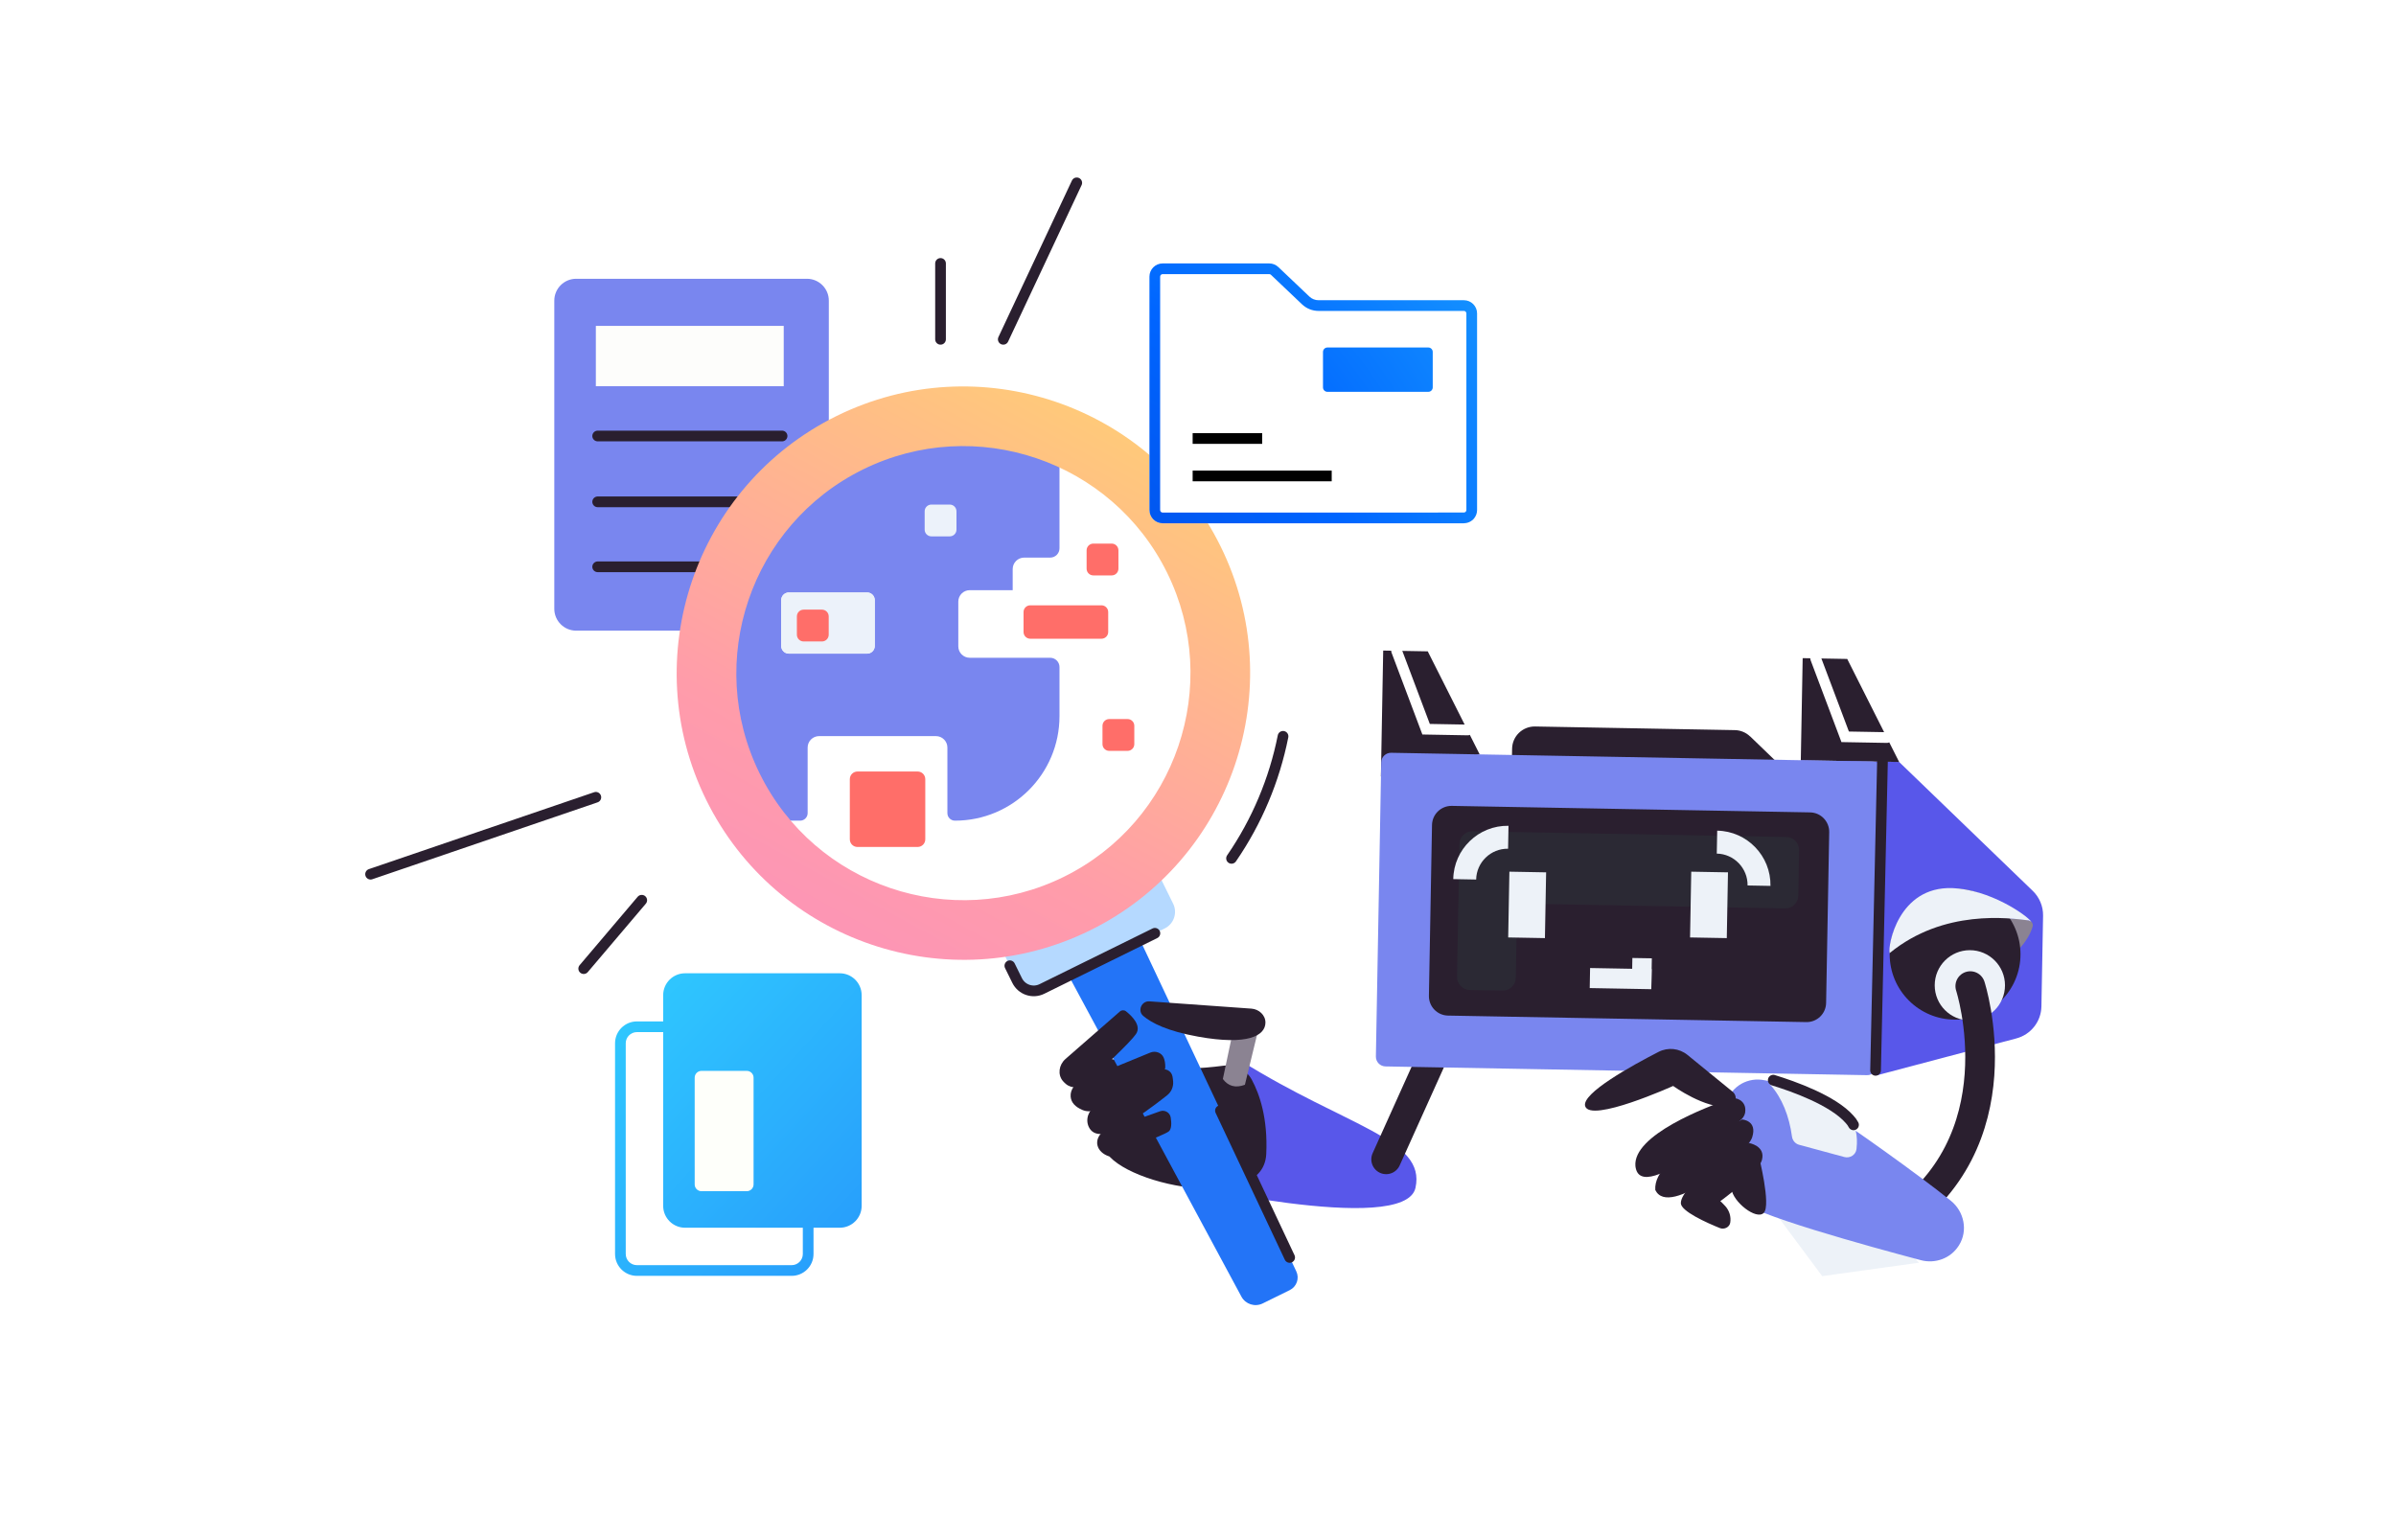 <svg width="448" height="288" viewBox="0 0 448 288" fill="none" xmlns="http://www.w3.org/2000/svg">
<path d="M448 0H0V288H448V0Z" fill="white"/>
<circle cx="178" cy="126" r="51" fill="white"/>
<path d="M205.634 178.031C176.944 192.171 142.109 180.324 127.969 151.634C113.829 122.944 125.676 88.109 154.366 73.969C183.056 59.83 217.891 71.676 232.031 100.366C246.171 129.056 234.324 163.891 205.634 178.031ZM159.699 84.787C136.97 95.984 127.601 123.582 138.787 146.301C149.984 169.03 177.582 178.399 200.301 167.213C223.03 156.016 232.399 128.418 221.213 105.699C210.016 82.97 182.418 73.601 159.699 84.787Z" fill="white"/>
<path d="M150.881 52.13H107.731C105.472 52.13 103.641 53.961 103.641 56.22V113.84C103.641 116.099 105.472 117.93 107.731 117.93H150.881C153.139 117.93 154.971 116.099 154.971 113.84V56.22C154.971 53.961 153.139 52.13 150.881 52.13Z" fill="#7986EF"/>
<path d="M187.59 63.45L201.33 34.19" stroke="#2A1F2F" stroke-width="2" stroke-miterlimit="10" stroke-linecap="round"/>
<path d="M232.102 198.42C251.782 210.72 266.682 212.98 264.662 222.13C262.632 231.28 218.512 220.93 218.512 220.93C224.422 208.08 228.032 200.15 232.102 198.42Z" fill="#5857EA"/>
<path d="M259.18 216.79L273.62 184.75" stroke="#2A1F2F" stroke-width="5.55" stroke-miterlimit="10" stroke-linecap="round"/>
<path d="M206.331 213.77C206.001 220.7 236.191 227.82 236.761 215.81C237.081 209.09 235.501 204.57 234.051 201.89C233.031 200 230.911 199 228.781 199.28C219.781 200.46 214.071 199.62 204.491 197.22L200.211 200.8L207.141 209.87L206.331 213.77Z" fill="#2A1F2F"/>
<path d="M355.101 142.49L380.081 166.59C381.341 167.81 382.041 169.49 382.011 171.24L381.701 188.2C381.651 191.02 379.731 193.46 377.011 194.18L350.921 201.08L336.711 142.15L355.101 142.48V142.49Z" fill="#5857EA"/>
<path d="M327.239 137.7L347.209 156.97C347.989 157.72 348.449 158.75 348.499 159.83L349.519 183.34C349.619 185.57 347.959 187.5 345.729 187.73L286.499 193.92C283.969 194.18 281.789 192.18 281.829 189.64L282.729 140C282.769 137.66 284.699 135.81 287.039 135.85L324.379 136.53C325.449 136.55 326.469 136.97 327.239 137.72V137.7Z" fill="#2A1F2F"/>
<path d="M336.711 142.16L337.061 123.07L345.391 123.22L355.101 142.49L336.711 142.16Z" fill="#2A1F2F"/>
<path d="M258.199 145.18L258.629 121.65L266.959 121.8L276.669 141.07L258.199 145.18Z" fill="#2A1F2F"/>
<path d="M353.328 178.22C363.238 170.12 375.808 171.51 379.308 172.11C379.878 172.21 380.218 172.74 380.048 173.29C379.448 175.36 377.018 180.16 367.378 183.25C354.808 187.27 353.328 178.22 353.328 178.22Z" fill="#8B8392"/>
<path d="M365.558 190.67C372.313 190.67 377.788 185.194 377.788 178.44C377.788 171.686 372.313 166.21 365.558 166.21C358.804 166.21 353.328 171.686 353.328 178.44C353.328 185.194 358.804 190.67 365.558 190.67Z" fill="#2A1F2F"/>
<path d="M368.32 190.82C371.949 190.82 374.89 187.878 374.89 184.25C374.89 180.621 371.949 177.68 368.32 177.68C364.691 177.68 361.75 180.621 361.75 184.25C361.75 187.878 364.691 190.82 368.32 190.82Z" fill="#EDF2F8"/>
<path d="M353.328 178.22C363.458 169.93 375.758 171.68 379.308 172.11C379.498 172.14 379.968 172.47 379.808 172.36C378.868 171.06 372.008 166.31 365.038 166.07C354.938 165.73 352.948 176.85 353.318 178.22H353.328Z" fill="#EDF2F8"/>
<path d="M368.401 184.4C368.401 184.4 377.941 213.72 353.531 229.25" stroke="#2A1F2F" stroke-width="5.55" stroke-miterlimit="10" stroke-linecap="round"/>
<path d="M352.798 137.92L345.008 137.78L339.488 123.12" stroke="white" stroke-width="2" stroke-miterlimit="10" stroke-linecap="round"/>
<path d="M274.439 136.5L266.649 136.36L261.129 121.7" stroke="white" stroke-width="2" stroke-miterlimit="10" stroke-linecap="round"/>
<path d="M307.571 177.392L303.762 177.323L303.625 184.882L307.434 184.951L307.571 177.392Z" fill="#EDF2F8"/>
<path d="M259.057 199.418L349.092 201.052C350.103 201.07 350.937 200.266 350.955 199.256L351.953 144.265C351.972 143.254 351.167 142.42 350.157 142.402L260.122 140.767C259.111 140.749 258.277 141.553 258.259 142.564L257.261 197.555C257.242 198.565 258.046 199.399 259.057 199.418Z" fill="#7986EF"/>
<path d="M208.34 165.54L242.38 237.74C243 239.05 242.45 240.61 241.15 241.25L236.09 243.74C234.64 244.45 232.89 243.89 232.12 242.47L194.41 172.4L208.34 165.53V165.54Z" fill="#2374F7"/>
<path d="M211.544 160.969L188.58 172.284C186.866 173.128 186.161 175.202 187.006 176.916L190.179 183.357C191.024 185.071 193.098 185.776 194.812 184.932L217.776 173.617C219.49 172.772 220.195 170.698 219.351 168.984L216.177 162.543C215.333 160.829 213.258 160.124 211.544 160.969Z" fill="#B5D9FF"/>
<path d="M215.94 174.52L194.82 184.93C193.1 185.78 191.03 185.07 190.18 183.35L188.82 180.59" stroke="#2A1F2F" stroke-width="2" stroke-miterlimit="10" stroke-linecap="round"/>
<path d="M267.755 154.271L267.175 186.206C267.139 188.216 268.739 189.875 270.749 189.911L337.738 191.127C339.748 191.164 341.407 189.564 341.443 187.554L342.023 155.619C342.059 153.609 340.46 151.95 338.45 151.914L271.461 150.697C269.451 150.661 267.792 152.261 267.755 154.271Z" fill="#2A1F2F"/>
<path d="M274.83 185.13L280.95 185.24C282.29 185.26 283.4 184.2 283.42 182.85L283.63 171.4C283.65 170.06 284.76 168.99 286.1 169.01L333.77 169.87C335.11 169.89 336.22 168.83 336.24 167.48L336.39 158.98C336.41 157.64 335.35 156.53 334 156.51L275.35 155.45C274.01 155.43 272.9 156.49 272.88 157.84L272.43 182.65C272.41 183.99 273.47 185.1 274.82 185.12L274.83 185.13Z" fill="#2B2934"/>
<path d="M308.821 181.225L297.312 181.016L297.244 184.765L308.753 184.974L308.821 181.225Z" fill="#EDF2F8"/>
<path d="M326.75 165.58L331.04 165.66C331.14 160.06 326.67 155.43 321.08 155.33L321 159.62C324.23 159.68 326.81 162.36 326.76 165.59L326.75 165.58Z" fill="#EDF2F8"/>
<path d="M271.719 164.39L276.009 164.47C276.069 161.24 278.749 158.65 281.979 158.71L282.059 154.42C276.459 154.32 271.829 158.79 271.729 164.38L271.719 164.39Z" fill="#EDF2F8"/>
<path d="M351.981 142.44L350.691 200.15" stroke="#2A1F2F" stroke-width="2" stroke-miterlimit="10" stroke-linecap="round"/>
<path d="M308.758 184.97L308.858 179.2L305.218 179.14L305.148 183.03L308.758 184.97Z" fill="#EDF2F8"/>
<path d="M329.801 223.96L340.711 238.63L358.821 236.12L347.731 224.38L329.801 223.96Z" fill="#EDF2F8"/>
<path d="M289.092 163.125L282.223 163L281.999 175.298L288.868 175.423L289.092 163.125Z" fill="#EDF2F8"/>
<path d="M323.095 163.126L316.227 163.001L316.003 175.299L322.872 175.424L323.095 163.126Z" fill="#EDF2F8"/>
<path d="M199.18 198.06L209.4 189.14C209.73 188.85 210.21 188.85 210.55 189.12C211.59 189.94 213.5 191.77 212.4 193.37C211.3 194.97 205.92 199.98 203.17 202.51C202.1 203.49 200.43 203.64 199.31 202.71C199.1 202.53 198.91 202.35 198.74 202.15C197.71 200.95 198 199.1 199.19 198.06H199.18Z" fill="#2A1F2F"/>
<path d="M202.209 202.11L215.079 196.83C216.029 196.44 217.179 196.83 217.579 197.77C217.769 198.23 217.899 198.83 217.879 199.61C217.799 201.87 208.209 206.13 204.869 207.54C204.089 207.87 203.199 207.9 202.419 207.57C201.029 206.99 200.279 206.16 200.189 205.07C200.079 203.77 200.999 202.59 202.209 202.1V202.11Z" fill="#2A1F2F"/>
<path d="M204.99 206.72L216.83 200.16C217.81 199.62 219.03 200.19 219.23 201.29C219.29 201.6 219.32 201.91 219.35 202.22C219.43 203.22 219.02 204.19 218.23 204.81C215.6 206.89 209.34 211.65 206.32 212.03C204.77 212.22 203.97 211.57 203.57 210.71C202.89 209.25 203.57 207.5 204.99 206.72Z" fill="#2A1F2F"/>
<path d="M206.229 211.6L216.919 207.8C217.799 207.49 218.759 208.05 218.899 208.97C219.059 209.99 219.089 211.17 218.499 211.6C217.369 212.41 207.359 216.23 207.359 216.23C205.049 215.47 204.339 213.22 206.229 211.6Z" fill="#2A1F2F"/>
<path d="M235.048 193.47L232.768 202.85C230.988 203.51 229.638 203.1 228.648 201.77L230.678 192.16L235.058 193.47H235.048Z" fill="#8B8392"/>
<path d="M233.989 188.61L214.929 187.25C213.449 187.14 212.629 189 213.759 189.97C215.329 191.31 218.319 192.83 224.029 193.85C233.379 195.53 236.579 193.65 236.609 191.23C236.629 189.82 235.389 188.71 233.989 188.61Z" fill="#2A1F2F"/>
<path d="M179.182 112.5V120.86C179.182 122.04 180.142 123 181.322 123H196.362C197.322 123 198.102 123.78 198.102 124.74V133.91C198.102 144.71 189.352 153.46 178.552 153.46C177.772 153.46 177.142 152.83 177.142 152.05V139.79C177.142 138.61 176.182 137.65 175.002 137.65H153.152C151.972 137.65 151.012 138.61 151.012 139.79V152.05C151.012 152.83 150.382 153.46 149.602 153.46H136.172V114.2C136.172 95.14 151.632 79.68 170.692 79.68H198.102V102.53C198.102 103.49 197.322 104.27 196.362 104.27H191.492C190.312 104.27 189.352 105.23 189.352 106.41V110.36H181.322C180.142 110.36 179.182 111.32 179.182 112.5Z" fill="#7986EF"/>
<path d="M111.75 81.53H146.23" stroke="#2A1F2F" stroke-width="2" stroke-miterlimit="10" stroke-linecap="round"/>
<path d="M111.75 93.84H146.23" stroke="#2A1F2F" stroke-width="2" stroke-miterlimit="10" stroke-linecap="round"/>
<path d="M111.75 105.99H139.84" stroke="#2A1F2F" stroke-width="2" stroke-miterlimit="10" stroke-linecap="round"/>
<path fill-rule="evenodd" clip-rule="evenodd" d="M128.09 182H157.02C159.279 182 161.11 183.831 161.11 186.09V225.49C161.11 227.749 159.279 229.58 157.02 229.58H152.11V234.49C152.11 236.749 150.279 238.58 148.02 238.58H119.09C116.831 238.58 115 236.749 115 234.49V195.09C115 192.831 116.831 191 119.09 191H124V186.09C124 183.831 125.831 182 128.09 182ZM124 193H119.09C117.936 193 117 193.936 117 195.09V234.49C117 235.644 117.936 236.58 119.09 236.58H148.02C149.174 236.58 150.11 235.644 150.11 234.49V229.58H128.09C125.831 229.58 124 227.749 124 225.49V193Z" fill="url(#paint0_linear_3191_540)"/>
<path d="M146.54 60.94H111.41V72.22H146.54V60.94Z" fill="#FDFDFB"/>
<path d="M203.831 173.97C177.311 187.04 145.111 176.09 132.041 149.57C118.971 123.05 129.921 90.85 156.441 77.78C182.961 64.71 215.161 75.66 228.231 102.18C241.301 128.7 230.351 160.9 203.831 173.97ZM161.371 87.78C140.361 98.13 131.701 123.64 142.041 144.64C152.391 165.65 177.901 174.31 198.901 163.97C219.911 153.62 228.571 128.11 218.231 107.11C207.881 86.1 182.371 77.44 161.371 87.78Z" fill="url(#paint1_linear_3191_540)"/>
<path d="M239.9 137.69C238.28 145.84 235.01 153.62 230.27 160.51" stroke="#2A1F2F" stroke-width="2" stroke-miterlimit="10" stroke-linecap="round"/>
<path d="M322.659 206.63C323.369 203.53 326.279 201.52 329.429 201.92C333.989 202.5 339.459 206.58 342.269 208.3C345.389 210.22 358.349 219.36 364.769 224.54C367.259 226.55 367.989 230.12 366.309 232.83C366.279 232.88 366.249 232.92 366.219 232.97C364.729 235.31 361.849 236.36 359.169 235.65C349.649 233.13 326.589 226.8 325.529 224.44C321.339 221.01 321.299 212.54 322.659 206.63Z" fill="#7986EF"/>
<path d="M330.999 202.84C333.189 205.27 334.539 208.7 335.059 212.52C335.159 213.26 335.669 213.87 336.389 214.07L344.849 216.36C345.909 216.65 347.019 215.94 347.129 214.84C347.409 212.23 346.929 210.45 345.849 209.33C342.719 205.75 335.249 203.12 331.559 201.99C331.049 201.83 330.649 202.45 330.999 202.84Z" fill="#EDF2F8"/>
<path d="M346.569 210.34C346.369 209.96 346.129 209.62 345.849 209.33C342.719 205.75 335.249 203.12 331.559 201.99" stroke="#2A1F2F" stroke-width="2" stroke-miterlimit="10" stroke-linecap="round"/>
<path d="M323.979 204.16L315.529 197.27C313.989 196.02 311.869 195.79 310.109 196.7C305.139 199.25 295.679 204.46 296.389 206.84C297.359 210.05 312.839 203.07 312.839 203.07C312.839 203.07 318.889 207.42 323.149 206.92C324.519 206.76 325.039 205.04 323.969 204.16H323.979Z" fill="#2A1F2F"/>
<path d="M326.329 207.33C326.239 205.92 324.759 205.02 323.429 205.49C319.089 206.99 305.249 212.24 305.789 218.07C306.259 222.05 311.319 219.57 317.439 215.5C322.279 212.27 324.639 210.24 325.649 209.27C326.099 208.84 326.359 208.24 326.339 207.62C326.339 207.52 326.339 207.43 326.329 207.33Z" fill="#2A1F2F"/>
<path d="M325.751 209.33C325.001 209.95 309.061 215.84 309.501 222.5C312 228 326.611 215.83 327.621 212.67C328.631 209.51 325.751 209.34 325.751 209.34V209.33Z" fill="#2A1F2F"/>
<path d="M327.011 213.75C327.011 213.75 314.281 221.26 314.281 224.99C314.281 226.49 319.131 228.66 321.561 229.64C322.391 229.97 323.381 229.5 323.521 228.62C323.691 227.54 323.371 226.41 322.601 225.55C320.381 223.1 321.161 224.99 321.161 224.99C321.161 224.99 328.771 219.52 329.451 216.88C330.131 214.24 327.021 213.74 327.021 213.74L327.011 213.75Z" fill="#2A1F2F"/>
<path d="M328.869 216.23C328.869 216.23 331.169 225.34 329.799 226.79C328.429 228.24 323.989 224.74 323.739 222.28C323.489 219.82 328.859 216.23 328.859 216.23H328.869Z" fill="#2A1F2F"/>
<path d="M171.578 144.27H160.328C159.539 144.27 158.898 144.91 158.898 145.7V156.95C158.898 157.74 159.539 158.38 160.328 158.38H171.578C172.368 158.38 173.008 157.74 173.008 156.95V145.7C173.008 144.91 172.368 144.27 171.578 144.27Z" fill="#FF6E69"/>
<path d="M162.13 110.79H147.5C146.711 110.79 146.07 111.43 146.07 112.22V120.8C146.07 121.59 146.711 122.23 147.5 122.23H162.13C162.92 122.23 163.56 121.59 163.56 120.8V112.22C163.56 111.43 162.92 110.79 162.13 110.79Z" fill="#FEFFFA"/>
<path d="M162.13 110.79H147.5C146.711 110.79 146.07 111.43 146.07 112.22V120.8C146.07 121.59 146.711 122.23 147.5 122.23H162.13C162.92 122.23 163.56 121.59 163.56 120.8V112.22C163.56 111.43 162.92 110.79 162.13 110.79Z" fill="#ECF2FA"/>
<path d="M205.949 113.19H192.639C191.943 113.19 191.379 113.754 191.379 114.45V118.18C191.379 118.876 191.943 119.44 192.639 119.44H205.949C206.645 119.44 207.209 118.876 207.209 118.18V114.45C207.209 113.754 206.645 113.19 205.949 113.19Z" fill="#FF6E69"/>
<path d="M207.862 101.65H204.432C203.736 101.65 203.172 102.214 203.172 102.91V106.34C203.172 107.036 203.736 107.6 204.432 107.6H207.862C208.558 107.6 209.122 107.036 209.122 106.34V102.91C209.122 102.214 208.558 101.65 207.862 101.65Z" fill="#FF6E69"/>
<path d="M210.831 134.46H207.401C206.705 134.46 206.141 135.024 206.141 135.72V139.15C206.141 139.846 206.705 140.41 207.401 140.41H210.831C211.527 140.41 212.091 139.846 212.091 139.15V135.72C212.091 135.024 211.527 134.46 210.831 134.46Z" fill="#FF6E69"/>
<path d="M153.69 114H150.26C149.564 114 149 114.564 149 115.26V118.69C149 119.386 149.564 119.95 150.26 119.95H153.69C154.386 119.95 154.95 119.386 154.95 118.69V115.26C154.95 114.564 154.386 114 153.69 114Z" fill="#FF6E69"/>
<path d="M177.581 94.35H174.151C173.455 94.35 172.891 94.914 172.891 95.61V99.04C172.891 99.736 173.455 100.3 174.151 100.3H177.581C178.277 100.3 178.841 99.736 178.841 99.04V95.61C178.841 94.914 178.277 94.35 177.581 94.35Z" fill="#ECF2FA"/>
<path d="M273.722 97.85H217.392C216.022 97.85 214.922 96.74 214.922 95.38V51.73C214.922 50.36 216.032 49.26 217.392 49.26H237.322C237.952 49.26 238.562 49.5 239.022 49.94L244.832 55.46C245.292 55.9 245.902 56.14 246.532 56.14H273.712C275.082 56.14 276.182 57.25 276.182 58.61V95.37C276.182 96.74 275.072 97.84 273.712 97.84L273.722 97.85Z" fill="white"/>
<path d="M175.859 49.26V63.45" stroke="#2A1F2F" stroke-width="2" stroke-miterlimit="10" stroke-linecap="round"/>
<path d="M139.631 200.25H131.161C130.459 200.25 129.891 200.819 129.891 201.52V221.48C129.891 222.181 130.459 222.75 131.161 222.75H139.631C140.332 222.75 140.901 222.181 140.901 221.48V201.52C140.901 200.819 140.332 200.25 139.631 200.25Z" fill="#FEFFFA"/>
<path fill-rule="evenodd" clip-rule="evenodd" d="M237.322 49.26C237.952 49.26 238.562 49.5 239.022 49.94L244.832 55.46C245.292 55.9 245.902 56.14 246.532 56.14H273.712C275.082 56.14 276.182 57.25 276.182 58.61V95.37C276.182 95.962 275.974 96.504 275.629 96.928C275.179 97.481 274.496 97.834 273.732 97.84L273.722 97.84L273.712 97.84L273.722 97.85H273.712H273.702H270.892H217.392C216.022 97.85 214.922 96.74 214.922 95.38V51.73C214.922 50.36 216.032 49.26 217.392 49.26H237.322ZM243.449 56.905L243.453 56.908C244.29 57.708 245.396 58.14 246.532 58.14H273.712C273.972 58.14 274.182 58.349 274.182 58.61V95.37C274.182 95.63 273.973 95.84 273.712 95.84H268.881L268.891 95.85H217.392C217.132 95.85 216.922 95.641 216.922 95.38V51.73C216.922 51.47 217.131 51.26 217.392 51.26H237.322C237.444 51.26 237.557 51.306 237.639 51.385L237.644 51.39L243.449 56.905ZM248.201 64.98H267.061C267.52 64.98 267.891 65.352 267.891 65.81V72.44C267.891 72.898 267.52 73.27 267.061 73.27H248.201C247.743 73.27 247.371 72.898 247.371 72.44V65.81C247.371 65.352 247.743 64.98 248.201 64.98Z" fill="url(#paint2_radial_3191_540)"/>
<path d="M228.199 207.68L241.139 235.14" stroke="#2A1F2F" stroke-width="2" stroke-miterlimit="10" stroke-linecap="round"/>
<path d="M69.289 163.47L111.409 149.09" stroke="#2A1F2F" stroke-width="2" stroke-miterlimit="10" stroke-linecap="round"/>
<path d="M119.991 168.34L109.141 181.13" stroke="#2A1F2F" stroke-width="2" stroke-miterlimit="10" stroke-linecap="round"/>
<path d="M223 89H249" stroke="black" stroke-width="2"/>
<path d="M223 82H236" stroke="black" stroke-width="2"/>
<defs>
<linearGradient id="paint0_linear_3191_540" x1="120.831" y1="172.329" x2="176.145" y2="223.006" gradientUnits="userSpaceOnUse">
<stop stop-color="#30CDFF"/>
<stop offset="1" stop-color="#279AFB"/>
</linearGradient>
<linearGradient id="paint1_linear_3191_540" x1="236.669" y1="90.065" x2="163.378" y2="224.231" gradientUnits="userSpaceOnUse">
<stop stop-color="#FFCC77"/>
<stop offset="0.556" stop-color="#FF9CAA"/>
<stop offset="0.951" stop-color="#FA8EC2"/>
</linearGradient>
<radialGradient id="paint2_radial_3191_540" cx="0" cy="0" r="1" gradientUnits="userSpaceOnUse" gradientTransform="translate(195.412 113.147) rotate(-33.066) scale(117.171 132.044)">
<stop stop-color="#024CE4"/>
<stop offset="0.48" stop-color="#0065FF"/>
<stop offset="1" stop-color="#1CA2FF"/>
</radialGradient>
</defs>
</svg>
